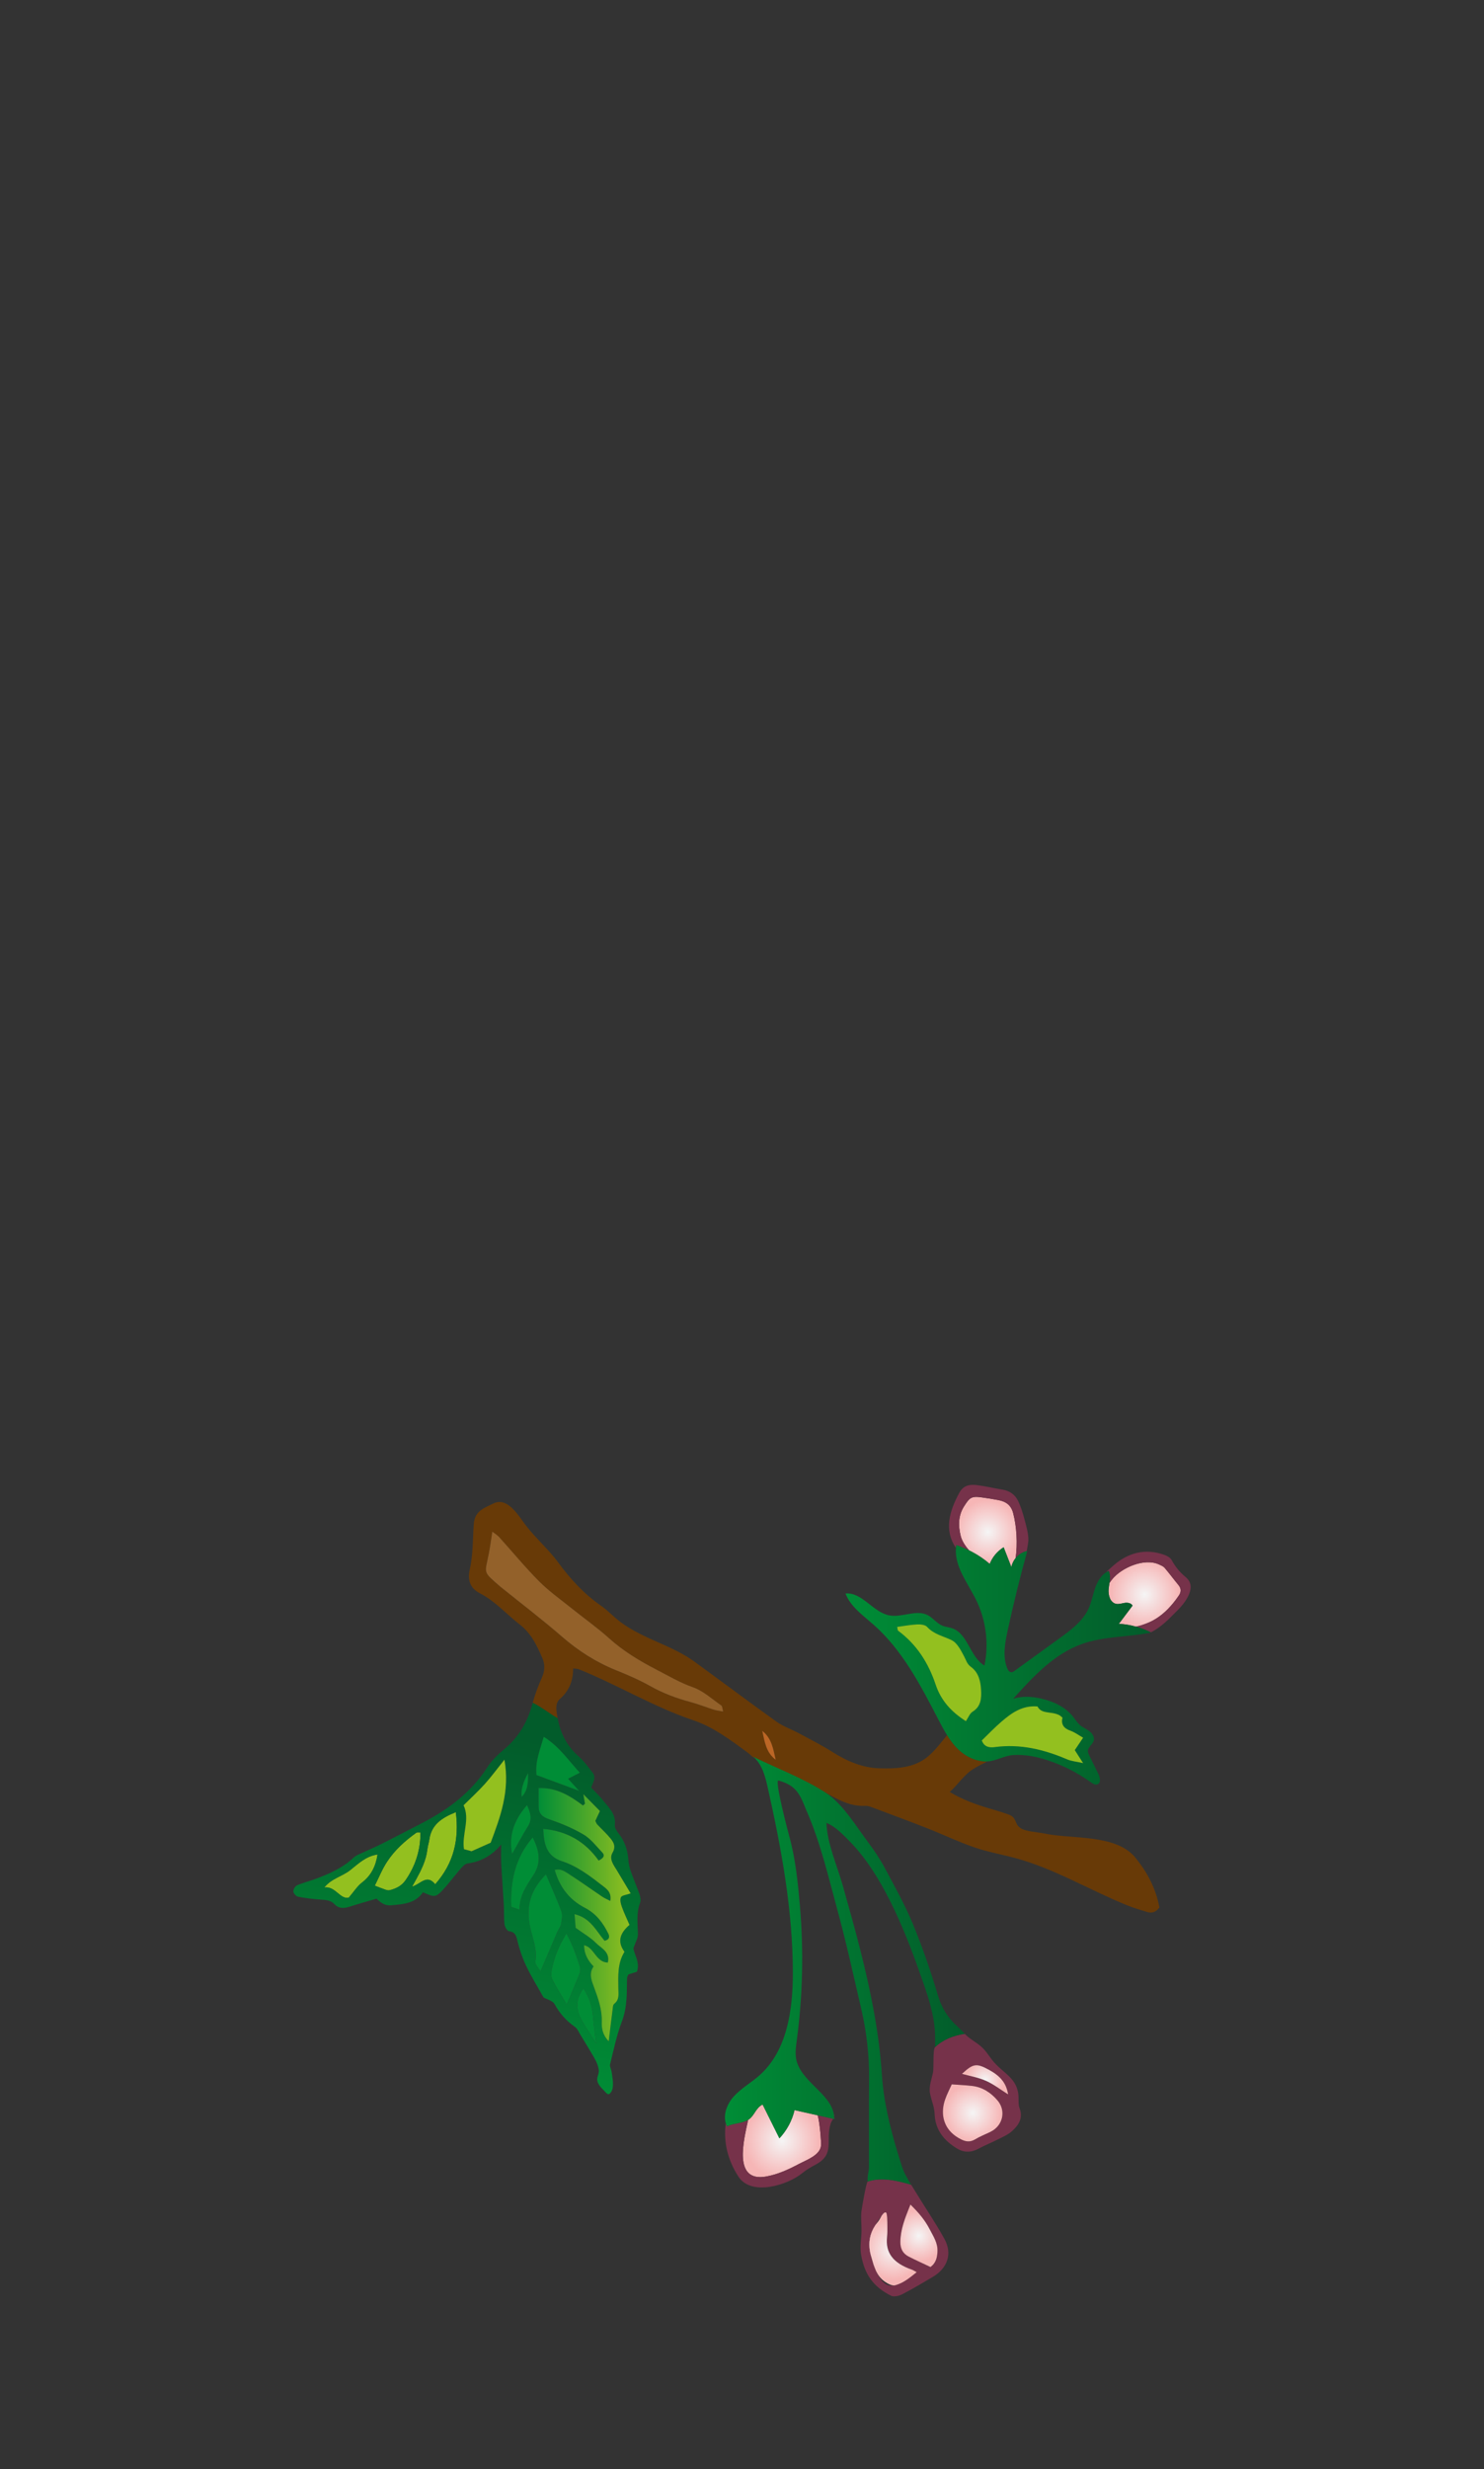 <?xml version="1.0" encoding="UTF-8"?>
<svg xmlns="http://www.w3.org/2000/svg" width="172" height="286" viewBox="0 0 172 286" fill="none">
  <rect x="0" y="0" width="172" height="286" fill="#333333" stroke="none"/>
  <g clip-path="url(#clip0_1516_1158)">
    <path d="M43.763 214.816C43.544 216.202 43.013 217.265 41.939 218.084C41.419 218.483 41.053 219.084 40.424 219.818C39.433 220.071 38.864 218.445 37.586 218.642C38.392 217.611 39.641 217.369 40.566 216.65C41.516 215.909 42.371 215.018 43.763 214.816Z" fill="#93C01F"></path>
    <path d="M48.735 212.266C48.739 213.995 48.329 215.555 47.507 217.002C47.356 217.27 47.188 217.533 47.009 217.794C46.535 218.477 45.895 218.774 45.156 218.961C44.998 219.001 44.803 218.942 44.639 218.887C44.231 218.746 43.831 218.583 43.438 218.432C43.889 217.539 44.288 216.527 44.877 215.636C45.757 214.301 46.945 213.233 48.246 212.304C48.346 212.232 48.531 212.278 48.735 212.266Z" fill="#93C01F"></path>
    <path d="M129.346 185.783C129.68 185.855 130.022 185.725 130.36 185.674C130.698 185.621 131.113 185.689 131.261 185.997L129.68 188.1C130.358 188.136 131.03 188.251 131.684 188.433C131.68 188.431 131.676 188.429 131.672 188.425C132.167 188.327 132.633 188.159 133.062 187.983C134.546 187.37 135.708 186.182 136.627 184.83C136.914 184.41 136.922 184.011 136.58 183.599C136.038 182.945 135.534 182.258 134.981 181.611C134.833 181.437 134.582 181.341 134.363 181.237C132.624 180.418 129.982 181.615 128.921 182.922C128.802 183.069 128.698 183.209 128.609 183.344C128.602 183.336 128.598 183.325 128.594 183.317C128.56 183.565 128.517 183.811 128.494 184.055C128.424 184.758 128.658 185.636 129.348 185.785L129.346 185.783Z" fill="url(#paint0_radial_1516_1158)"></path>
    <path d="M133.181 189.172C133.213 189.159 133.243 189.144 133.273 189.131C133.232 189.14 133.19 189.146 133.149 189.155C133.16 189.161 133.171 189.166 133.181 189.172Z" fill="url(#paint1_linear_1516_1158)"></path>
    <path d="M137.401 182.667C136.729 182.111 136.208 181.475 135.798 180.711C135.653 180.441 135.283 180.233 134.971 180.119C132.752 179.312 130.72 179.871 129.057 181.339C128.807 181.562 128.551 181.785 128.303 182.018C128.303 182.035 128.303 182.052 128.305 182.071C128.369 182.035 128.432 181.999 128.5 181.969C128.692 182.387 128.66 182.85 128.596 183.315C128.602 183.323 128.607 183.334 128.611 183.342C128.7 183.206 128.804 183.066 128.923 182.92C129.984 181.613 132.626 180.416 134.365 181.235C134.584 181.337 134.837 181.435 134.984 181.609C135.534 182.256 136.038 182.941 136.582 183.597C136.924 184.009 136.914 184.405 136.629 184.828C135.711 186.179 134.548 187.37 133.064 187.981C132.635 188.159 132.169 188.327 131.674 188.422C131.678 188.425 131.683 188.427 131.687 188.431C131.742 188.446 131.797 188.458 131.853 188.475C132.378 188.632 132.888 188.838 133.377 189.089C133.606 188.983 133.825 188.853 134.04 188.711C134.622 188.321 135.166 187.858 135.655 187.357C136.457 186.54 137.341 185.8 137.807 184.685C138.151 183.86 138.049 183.206 137.401 182.67V182.667Z" fill="#76324A"></path>
    <path d="M50.442 218.271C49.454 217.049 48.769 218.254 47.762 218.543C47.959 218.19 48.087 217.963 48.212 217.736C48.816 216.631 49.386 215.515 49.532 214.233C49.579 213.834 49.709 213.448 49.768 213.049C50.021 211.347 51.212 210.564 52.836 209.912C53.216 213.064 52.636 215.78 50.442 218.271Z" fill="#93C01F"></path>
    <path d="M101.347 262.6C101.407 262.757 101.471 262.925 101.547 263.095C101.428 262.849 101.33 262.594 101.248 262.333C101.282 262.422 101.313 262.511 101.347 262.6Z" fill="white"></path>
    <path d="M61.678 197.475C61.111 199.531 60.088 201.257 58.43 202.632C57.697 203.239 56.985 203.939 56.473 204.73C54.6 207.631 51.962 209.6 48.958 211.158C47.39 211.973 45.823 212.788 44.244 213.584C43.525 213.946 42.779 214.252 42.05 214.598C41.689 214.77 41.276 214.903 40.998 215.169C39.682 216.419 38.066 217.102 36.402 217.707C35.739 217.946 35.046 218.114 34.406 218.403C34.196 218.498 33.979 218.882 34.002 219.109C34.026 219.334 34.321 219.665 34.544 219.71C35.433 219.88 36.338 219.992 37.242 220.052C37.811 220.09 38.332 220.115 38.762 220.571C39.229 221.068 39.809 221.089 40.443 220.885C41.493 220.55 42.556 220.255 43.64 219.935C44.095 220.366 44.562 220.771 45.326 220.703C46.741 220.578 48.146 220.491 49.022 219.194C50.34 219.793 50.508 219.801 51.346 218.901C52.068 218.125 52.693 217.261 53.39 216.461C53.609 216.209 53.905 215.89 54.196 215.854C55.839 215.648 57.112 214.838 58.09 213.656C58.09 214.377 58.058 215.124 58.097 215.869C58.177 217.461 58.303 219.05 58.392 220.641C58.435 221.393 58.388 222.152 58.475 222.899C58.509 223.194 58.773 223.676 58.979 223.701C59.791 223.801 59.848 224.323 60.003 224.956C60.243 225.925 60.581 226.887 61.015 227.786C61.602 229.007 62.32 230.163 62.996 231.375C63.394 231.602 64.061 231.755 64.278 232.151C64.867 233.229 65.632 234.08 66.627 234.783C66.935 235.001 67.099 235.428 67.311 235.769C67.762 236.499 68.202 237.234 68.64 237.97C68.976 238.534 69.335 239.15 69.403 239.816C69.452 240.298 69.118 240.61 69.248 241.096C69.358 241.505 69.666 241.817 69.954 242.112C70.311 242.481 70.498 242.829 70.827 242.344C71.229 241.752 70.972 240.637 70.889 239.986C70.85 239.695 70.647 239.385 70.71 239.131C71.121 237.469 71.467 235.776 72.071 234.184C72.424 233.255 72.562 232.345 72.623 231.396C72.672 230.641 72.651 229.883 72.679 229.125C72.685 228.983 72.781 228.847 72.832 228.716C73.176 228.605 73.501 228.499 73.82 228.398C74.213 227.292 73.486 226.401 73.418 225.669C73.648 224.994 73.935 224.54 73.933 224.086C73.931 222.859 73.712 221.669 74.186 220.421C74.403 219.848 73.937 218.976 73.684 218.275C73.344 217.337 72.893 216.47 72.825 215.419C72.755 214.322 72.4 213.246 71.667 212.344C71.454 212.083 71.225 211.697 71.263 211.4C71.422 210.108 70.529 209.359 69.856 208.506C69.454 207.996 68.969 207.551 68.517 207.071C68.736 206.451 69.141 205.895 68.67 205.314C68.166 204.692 67.704 204.011 67.109 203.493C65.715 202.282 64.943 200.769 64.629 199.02C63.621 198.436 62.728 197.7 61.753 197.235C61.729 197.316 61.706 197.397 61.683 197.479L61.678 197.475ZM41.939 218.084C41.419 218.483 41.053 219.084 40.424 219.818C39.433 220.071 38.864 218.445 37.586 218.642C38.392 217.611 39.642 217.369 40.566 216.65C41.516 215.909 42.371 215.018 43.763 214.816C43.544 216.202 43.013 217.265 41.939 218.084ZM45.156 218.959C44.998 218.999 44.803 218.94 44.639 218.884C44.231 218.744 43.831 218.581 43.438 218.43C43.889 217.537 44.288 216.525 44.877 215.633C45.757 214.299 46.945 213.231 48.246 212.302C48.346 212.23 48.531 212.276 48.735 212.264C48.739 214.311 48.163 216.126 47.009 217.792C46.535 218.475 45.895 218.772 45.156 218.959ZM50.442 218.271C49.454 217.049 48.769 218.254 47.762 218.543C47.959 218.19 48.087 217.963 48.212 217.736C48.816 216.631 49.386 215.515 49.532 214.233C49.579 213.834 49.709 213.448 49.768 213.049C50.021 211.347 51.212 210.564 52.836 209.912C53.216 213.064 52.636 215.78 50.442 218.271ZM56.872 213.454C56.105 213.796 55.448 214.089 54.655 214.443C54.489 214.398 54.151 214.307 53.775 214.205C53.507 212.489 54.511 210.753 53.728 209.121C54.574 208.281 55.427 207.502 56.196 206.647C56.942 205.819 57.601 204.913 58.464 203.837C59.127 207.489 57.971 210.509 56.872 213.454ZM61.209 205.373C61.223 206.553 61.168 207.428 60.465 208.155C60.337 207.444 60.585 206.516 61.209 205.373ZM61.085 209.1C61.495 210.004 61.717 210.719 61.202 211.542C60.547 212.593 59.967 213.69 59.355 214.766C58.915 212.59 59.606 210.802 61.085 209.1ZM60.214 221.217C59.869 221.091 59.587 220.992 59.253 220.871C59.145 217.953 59.676 215.234 61.742 212.841C62.507 214.36 62.786 215.752 61.814 217.233C61.019 218.443 60.184 219.657 60.216 221.219L60.214 221.217ZM62.641 228.37C62.416 227.956 61.989 227.542 62.048 227.218C62.301 225.798 61.714 224.516 61.438 223.215C60.939 220.864 61.466 218.935 63.277 217.119C63.925 218.651 64.559 220.022 65.075 221.435C65.23 221.862 65.107 222.413 65.026 222.895C64.98 223.179 64.752 223.432 64.631 223.71C63.983 225.217 63.343 226.725 62.641 228.372V228.37ZM65.681 232.204C65.101 231.201 64.527 230.278 64.029 229.314C63.88 229.028 63.874 228.614 63.934 228.283C64.197 226.797 64.758 225.427 65.653 223.967C66.389 225.323 66.82 226.583 67.224 227.852C67.294 228.075 67.273 228.372 67.186 228.591C66.71 229.787 66.2 230.969 65.683 232.204H65.681ZM67.379 233.945C66.737 232.763 66.703 231.57 67.62 230.333C68.289 231.341 68.631 232.378 68.727 233.522C68.806 234.467 68.946 235.404 69.105 236.722C68.421 235.632 67.851 234.815 67.379 233.945ZM67.566 209.138C67.643 209.07 67.722 209.004 67.798 208.936C67.753 208.669 67.707 208.402 67.611 207.833C68.359 208.593 68.929 209.17 69.533 209.785C69.331 210.216 69.167 210.568 69.001 210.925C69.078 211.073 69.12 211.228 69.218 211.334C69.735 211.888 70.302 212.395 70.776 212.981C71.154 213.448 71.39 213.923 70.991 214.619C70.566 215.358 71.131 216.051 71.522 216.697C72.039 217.552 72.547 218.411 73.095 219.326C72.6 219.504 72.085 219.54 71.969 219.771C71.826 220.058 71.95 220.533 72.075 220.885C72.324 221.588 72.653 222.261 72.961 222.974C71.882 223.899 71.493 224.892 72.379 226.093C71.556 227.413 71.652 228.883 71.667 230.329C71.673 230.991 71.816 231.625 71.184 232.122C71.033 232.241 71.029 232.569 70.999 232.807C70.853 233.938 70.719 235.071 70.551 236.459C69.798 235.672 69.724 234.899 69.745 234.214C69.79 232.803 69.343 231.542 68.869 230.261C68.576 229.465 68.2 228.644 68.793 227.784C68.111 227.08 67.694 226.309 67.694 225.327C68.91 225.596 69.025 227.283 70.447 227.339C70.738 226.095 69.671 225.679 69.076 225.077C68.455 224.446 67.649 223.996 66.718 223.319C66.691 223.001 66.644 222.43 66.587 221.732C68.468 222.176 69.114 223.714 70.073 224.816C70.649 224.682 70.676 224.342 70.504 223.988C69.896 222.74 69.078 221.666 67.813 221.013C66.004 220.079 64.858 218.621 64.291 216.61C64.886 216.423 65.383 216.733 65.808 217.004C67.165 217.872 68.474 218.814 69.811 219.716C70.062 219.886 70.349 219.998 70.734 220.198C70.882 219.268 70.419 218.889 69.943 218.522C68.459 217.376 66.971 216.2 65.171 215.616C63.311 215.012 63.041 213.622 62.956 211.852C65.777 212.107 67.877 213.395 69.384 215.525C69.996 215.226 70.124 214.92 69.803 214.585C69.108 213.862 68.476 213.008 67.636 212.512C66.391 211.773 65.018 211.213 63.642 210.742C62.849 210.471 62.435 210.095 62.426 209.28C62.42 208.584 62.426 207.89 62.426 207.12C64.495 207.056 66.061 208.017 67.564 209.144L67.566 209.138ZM67.207 205.348C66.773 205.571 66.399 205.762 65.845 206.044C66.355 206.606 66.748 207.041 67.118 207.449C65.547 206.865 63.938 206.269 62.186 205.62C61.997 204.079 62.586 202.738 63.02 201.182C64.824 202.303 65.9 203.935 67.209 205.348H67.207Z" fill="url(#paint2_linear_1516_1158)"></path>
    <path d="M131.583 215.166C129.302 212.414 124.192 213.07 121.016 212.382C120.285 212.223 118.788 212.172 118.2 211.705C117.545 211.185 117.864 210.545 116.922 210.199C116.165 209.921 115.387 209.698 114.614 209.469C113.075 209.013 111.572 208.476 110.075 207.578C111.085 206.676 111.712 205.594 112.824 204.904C113.355 204.573 113.914 204.31 114.461 204.03C114.305 204.041 114.148 204.041 113.987 204.024C112.769 203.905 111.708 203.321 110.866 202.441C110.445 202.001 110.09 201.511 109.767 200.995C109.03 201.902 108.362 202.795 107.529 203.487C105.928 204.815 103.845 204.894 101.909 204.836C99.993 204.779 98.189 204.026 96.529 202.971C95.253 202.163 93.895 201.479 92.562 200.762C91.72 200.308 90.783 199.994 90.013 199.444C86.812 197.152 83.66 194.791 80.478 192.473C77.908 190.6 74.626 189.882 71.979 187.939C71.167 187.342 70.479 186.572 69.652 185.999C67.675 184.624 66.089 182.89 64.678 180.966C63.623 179.527 62.116 178.205 60.977 176.738C60.184 175.716 58.851 173.326 57.195 174.158C56.181 174.669 55.014 174.971 54.906 176.564C54.787 178.311 54.84 180.074 54.443 181.825C54.171 183.03 54.487 183.983 55.629 184.567C57.376 185.46 58.7 186.986 60.25 188.187C61.557 189.199 62.223 190.591 62.847 192.034C63.188 192.817 63.156 193.556 62.794 194.358C62.376 195.285 62.027 196.255 61.744 197.235C62.72 197.702 63.613 198.438 64.62 199.022C64.599 198.901 64.578 198.78 64.561 198.655C64.472 198.016 64.342 197.286 64.905 196.792C65.968 195.862 66.427 194.687 66.429 193.267C66.699 193.303 66.907 193.292 67.084 193.362C71.446 195.105 75.81 197.744 80.329 199.262C82.669 200.047 84.616 201.526 86.572 202.952C86.795 203.115 87.008 203.296 87.205 203.491C89.933 204.817 93.689 206.557 96.656 208.191C98.04 208.932 99.132 209.248 100.321 209.187C100.606 209.172 100.91 209.299 101.19 209.403C103.299 210.192 105.41 210.971 107.503 211.795C109.321 212.51 111.087 213.361 112.93 213.995C114.448 214.519 116.051 214.799 117.609 215.215C122.126 216.418 126.273 218.939 130.652 220.713C131.394 221.015 132.17 221.233 132.935 221.475C133.545 221.666 134.017 221.463 134.378 220.951C133.972 218.755 132.967 216.849 131.579 215.173L131.583 215.166ZM82.731 198.046C81.819 197.759 80.926 197.401 80.004 197.152C78.39 196.72 76.851 196.149 75.385 195.323C74.116 194.608 72.762 194.025 71.407 193.481C69.086 192.548 67.033 191.24 65.141 189.596C62.858 187.612 60.443 185.776 58.086 183.877C58.048 183.845 58.005 183.815 57.967 183.784C55.92 181.993 56.181 182.364 56.658 179.951C56.813 179.168 56.91 178.375 57.059 177.432C57.346 177.651 57.629 177.808 57.833 178.035C59.389 179.754 60.86 181.551 62.495 183.189C63.662 184.359 65.035 185.328 66.332 186.368C67.747 187.506 69.242 188.556 70.589 189.77C72.219 191.238 74.067 192.363 75.988 193.356C77.41 194.09 78.784 194.912 80.327 195.455C81.521 195.875 82.531 196.824 83.602 197.564C83.724 197.649 83.719 197.918 83.819 198.26C83.375 198.175 83.043 198.146 82.733 198.048L82.731 198.046ZM88.345 200.497C89.448 201.346 89.629 202.619 89.905 203.847C88.776 203.009 88.619 201.725 88.345 200.497Z" fill="#683A07"></path>
    <path d="M117.704 180.495C117.46 180.794 117.29 181.15 117.22 181.528C116.922 180.762 116.622 179.998 116.325 179.23C115.596 179.678 115.02 180.367 114.711 181.161C113.986 180.539 113.181 180.013 112.322 179.591C111.88 179.094 111.485 178.502 111.34 177.895C111.072 176.787 111.038 175.61 111.712 174.53C112.382 173.456 112.609 173.288 113.776 173.452C114.422 173.543 115.073 173.64 115.715 173.766C116.561 173.929 117.171 174.319 117.422 175.247C117.832 176.758 117.966 178.895 117.706 180.495H117.704Z" fill="url(#paint3_radial_1516_1158)"></path>
    <path d="M119.195 178.451C119.192 178.57 119.073 179.315 118.999 179.671C118.491 179.788 118.032 180.089 117.704 180.495C117.964 178.895 117.83 176.758 117.42 175.247C117.169 174.319 116.559 173.931 115.713 173.766C115.071 173.64 114.42 173.543 113.774 173.452C112.607 173.288 112.38 173.456 111.71 174.53C111.036 175.61 111.07 176.79 111.338 177.895C111.483 178.5 111.88 179.092 112.32 179.591C111.84 179.355 111.344 179.149 110.834 178.982C110.817 179.088 110.805 179.192 110.796 179.296H110.783C109.408 177.246 110.01 175.094 111.183 172.927C111.663 172.04 112.412 171.93 113.234 172.032C114.229 172.153 115.207 172.397 116.197 172.556C117.014 172.688 117.63 173.123 117.981 173.825C118.312 174.494 118.533 175.228 118.729 175.951C118.944 176.747 119.205 177.626 119.192 178.451H119.195Z" fill="#76324A"></path>
    <path d="M112.531 193.085C112.078 192.76 111.971 192.295 111.738 191.856C111.368 191.164 110.941 190.311 110.305 189.997C109.334 189.517 108.243 189.333 107.454 188.454C107.233 188.208 106.696 188.151 106.311 188.17C105.535 188.206 104.765 188.355 103.985 188.456C104.045 188.72 104.032 188.857 104.09 188.9C106.245 190.491 107.605 192.639 108.441 195.139C109.055 196.981 110.26 198.309 111.95 199.379C112.222 198.977 112.39 198.487 112.732 198.275C113.725 197.66 113.757 196.688 113.708 195.76C113.655 194.761 113.425 193.732 112.528 193.085H112.531Z" fill="url(#paint4_linear_1516_1158)"></path>
    <path d="M113.795 201.609C114.073 202.388 114.692 202.46 115.306 202.377C118.248 201.98 120.995 202.649 123.675 203.797C124.189 204.017 124.778 204.062 125.535 204.234C125.129 203.599 124.863 203.186 124.572 202.729C124.887 202.26 125.188 201.813 125.539 201.293C125.021 201 124.574 200.658 124.068 200.482C123.269 200.206 122.959 199.707 123.15 198.975C122.283 198.042 120.799 198.755 120.251 197.67C118.488 197.528 117.264 198.415 116.11 199.4C115.296 200.096 114.554 200.879 113.797 201.609H113.795Z" fill="url(#paint5_linear_1516_1158)"></path>
    <path d="M133.375 189.089C132.888 188.838 132.376 188.635 131.85 188.473C131.797 188.459 131.74 188.446 131.687 188.431C131.032 188.246 130.36 188.132 129.682 188.096C130.209 187.395 130.735 186.695 131.262 185.995C131.113 185.689 130.698 185.621 130.36 185.672C130.022 185.725 129.682 185.855 129.349 185.783C128.66 185.634 128.424 184.753 128.494 184.055C128.52 183.809 128.562 183.563 128.596 183.315C128.66 182.852 128.692 182.387 128.498 181.969C128.43 181.999 128.369 182.037 128.305 182.073C127.64 182.449 127.21 183.166 126.951 183.896C126.664 184.694 126.528 185.545 126.175 186.317C125.501 187.794 124.128 188.813 122.812 189.768C121.067 191.028 119.324 192.291 117.583 193.551C117.481 193.626 117.371 193.702 117.247 193.708C116.992 193.721 116.82 193.456 116.726 193.218C116.197 191.839 116.482 190.294 116.797 188.851C117.464 185.766 118.221 182.699 119.067 179.658C119.043 179.663 119.024 179.667 119.001 179.673C118.493 179.79 118.034 180.091 117.706 180.497C117.462 180.796 117.292 181.152 117.222 181.53C116.924 180.764 116.624 180 116.327 179.232C115.598 179.68 115.022 180.369 114.713 181.163C113.989 180.541 113.183 180.015 112.324 179.593C111.844 179.357 111.349 179.151 110.838 178.984C110.821 179.09 110.809 179.194 110.8 179.298C110.598 181.426 112.156 183.357 113.126 185.316C114.282 187.654 114.631 190.379 114.101 192.934C112.424 191.954 112.199 189.25 110.362 188.616C109.988 188.488 109.582 188.463 109.216 188.312C108.57 188.043 108.141 187.406 107.514 187.088C106.177 186.411 104.557 187.395 103.082 187.122C101.181 186.769 99.921 184.41 97.995 184.586C98.58 186.116 100.017 187.111 101.243 188.195C104.589 191.145 106.698 195.207 108.749 199.166C109.072 199.788 109.397 200.41 109.769 201.004C110.092 201.518 110.447 202.008 110.866 202.447C111.71 203.33 112.768 203.911 113.989 204.032C114.148 204.047 114.307 204.047 114.463 204.036C115.519 203.964 116.425 203.351 117.513 203.294C118.818 203.226 120.134 203.483 121.371 203.886C123.169 204.471 124.878 205.337 126.413 206.441C126.651 206.613 126.949 206.799 127.219 206.681C127.629 206.5 127.501 205.893 127.302 205.49C126.955 204.783 126.604 204.075 126.258 203.366C126.171 203.188 126.079 202.999 126.092 202.801C126.12 202.347 126.643 202.074 126.766 201.639C126.885 201.22 126.6 200.788 126.252 200.527C125.905 200.266 125.488 200.104 125.159 199.82C124.859 199.557 124.649 199.209 124.404 198.893C123.507 197.742 122.102 197.083 120.68 196.76C119.609 196.516 118.472 196.442 117.43 196.783C119.73 194.23 122.168 191.582 125.41 190.432C127.878 189.556 130.571 189.641 133.149 189.161C133.192 189.155 133.232 189.148 133.273 189.138C133.319 189.129 133.364 189.123 133.413 189.112C133.4 189.106 133.387 189.102 133.375 189.095V189.089ZM112.732 198.275C112.392 198.487 112.222 198.978 111.95 199.381C110.26 198.309 109.055 196.983 108.441 195.139C107.605 192.639 106.245 190.491 104.089 188.9C104.03 188.857 104.043 188.72 103.983 188.456C104.763 188.352 105.535 188.204 106.309 188.168C106.693 188.151 107.231 188.208 107.452 188.454C108.239 189.333 109.331 189.517 110.303 189.995C110.938 190.309 111.363 191.162 111.733 191.856C111.967 192.295 112.075 192.758 112.526 193.085C113.425 193.73 113.653 194.761 113.706 195.76C113.755 196.686 113.721 197.658 112.73 198.275H112.732ZM120.251 197.668C120.799 198.753 122.281 198.042 123.15 198.975C122.959 199.707 123.269 200.204 124.071 200.48C124.576 200.656 125.021 200.998 125.539 201.291C125.191 201.81 124.889 202.258 124.572 202.727C124.866 203.183 125.129 203.597 125.537 204.232C124.778 204.06 124.19 204.015 123.675 203.795C120.997 202.647 118.253 201.978 115.309 202.375C114.696 202.458 114.076 202.385 113.799 201.607C114.556 200.877 115.296 200.094 116.112 199.398C117.264 198.413 118.489 197.528 120.253 197.668H120.251Z" fill="url(#paint6_linear_1516_1158)"></path>
    <path d="M67.798 208.936C67.754 208.669 67.707 208.402 67.611 207.833C68.359 208.593 68.929 209.17 69.533 209.785C69.331 210.216 69.167 210.568 69.001 210.925C69.078 211.073 69.12 211.228 69.218 211.334C69.735 211.888 70.302 212.395 70.776 212.981C71.155 213.448 71.391 213.923 70.991 214.619C70.566 215.358 71.131 216.052 71.522 216.697C72.039 217.552 72.547 218.411 73.095 219.326C72.6 219.504 72.086 219.54 71.969 219.771C71.824 220.058 71.95 220.533 72.075 220.886C72.324 221.588 72.653 222.261 72.961 222.974C71.882 223.899 71.493 224.892 72.379 226.093C71.556 227.413 71.652 228.884 71.667 230.329C71.673 230.991 71.816 231.625 71.184 232.122C71.034 232.241 71.029 232.569 70.999 232.807C70.853 233.938 70.719 235.071 70.551 236.459C69.798 235.672 69.724 234.899 69.745 234.214C69.79 232.803 69.344 231.542 68.87 230.261C68.576 229.465 68.2 228.644 68.793 227.784C68.111 227.08 67.694 226.309 67.694 225.327C68.91 225.596 69.025 227.283 70.447 227.339C70.738 226.095 69.671 225.679 69.076 225.074C68.455 224.444 67.649 223.994 66.718 223.317C66.691 222.999 66.644 222.428 66.587 221.73C68.47 222.174 69.114 223.712 70.073 224.813C70.649 224.68 70.676 224.34 70.504 223.986C69.896 222.738 69.078 221.664 67.813 221.011C66.004 220.077 64.858 218.619 64.291 216.608C64.886 216.421 65.383 216.731 65.809 217.002C67.165 217.87 68.474 218.812 69.811 219.714C70.062 219.884 70.349 219.996 70.734 220.196C70.882 219.266 70.419 218.887 69.943 218.519C68.459 217.374 66.971 216.198 65.171 215.614C63.311 215.01 63.041 213.62 62.956 211.85C65.777 212.105 67.877 213.393 69.384 215.523C69.996 215.224 70.124 214.918 69.803 214.583C69.108 213.859 68.476 213.006 67.637 212.51C66.391 211.771 65.018 211.211 63.642 210.74C62.85 210.468 62.435 210.093 62.427 209.278C62.42 208.582 62.427 207.888 62.427 207.118C64.495 207.054 66.061 208.015 67.567 209.142C67.643 209.074 67.722 209.008 67.798 208.941V208.936Z" fill="url(#paint7_linear_1516_1158)"></path>
    <path d="M83.817 198.258C83.373 198.173 83.041 198.144 82.731 198.046C81.819 197.759 80.926 197.401 80.003 197.153C78.39 196.72 76.851 196.149 75.384 195.323C74.113 194.608 72.761 194.025 71.407 193.479C69.086 192.546 67.035 191.238 65.141 189.594C62.858 187.61 60.443 185.774 58.086 183.875C58.045 183.843 58.005 183.813 57.967 183.779C55.92 181.991 56.181 182.36 56.657 179.947C56.812 179.164 56.91 178.368 57.061 177.426C57.348 177.647 57.629 177.802 57.835 178.029C59.389 179.748 60.86 181.545 62.494 183.183C63.661 184.352 65.034 185.322 66.331 186.364C67.747 187.501 69.241 188.552 70.589 189.766C72.219 191.234 74.066 192.359 75.988 193.352C77.41 194.086 78.783 194.907 80.329 195.451C81.521 195.871 82.533 196.819 83.604 197.56C83.725 197.645 83.721 197.914 83.821 198.254L83.817 198.258Z" fill="#93612A"></path>
    <path d="M103.985 188.454C104.765 188.352 105.535 188.204 106.311 188.168C106.696 188.149 107.233 188.208 107.454 188.452C108.243 189.329 109.334 189.515 110.305 189.995C110.941 190.309 111.368 191.162 111.738 191.854C111.971 192.293 112.08 192.758 112.531 193.083C113.428 193.73 113.657 194.759 113.71 195.758C113.759 196.686 113.725 197.658 112.735 198.273C112.392 198.485 112.224 198.975 111.952 199.376C110.26 198.307 109.057 196.979 108.443 195.137C107.607 192.637 106.247 190.487 104.092 188.898C104.034 188.855 104.045 188.72 103.987 188.454H103.985Z" fill="#93C01F"></path>
    <path d="M124.572 202.729C124.863 203.186 125.129 203.599 125.535 204.234C124.776 204.062 124.187 204.015 123.675 203.797C120.995 202.651 118.25 201.982 115.306 202.377C114.692 202.46 114.073 202.386 113.795 201.609C114.552 200.879 115.294 200.096 116.108 199.4C117.262 198.413 118.486 197.528 120.248 197.67C120.797 198.755 122.281 198.042 123.148 198.975C122.957 199.708 123.267 200.204 124.066 200.482C124.572 200.656 125.018 201 125.537 201.293C125.186 201.815 124.884 202.26 124.57 202.729H124.572Z" fill="#93C01F"></path>
    <path d="M53.728 209.121C54.574 208.28 55.426 207.502 56.196 206.646C56.942 205.819 57.601 204.913 58.464 203.837C59.127 207.489 57.971 210.509 56.872 213.454C56.105 213.796 55.448 214.088 54.655 214.443C54.489 214.398 54.151 214.307 53.775 214.205C53.507 212.488 54.51 210.753 53.728 209.121Z" fill="#93C01F"></path>
    <path d="M63.277 217.117C63.925 218.649 64.558 220.02 65.075 221.433C65.23 221.859 65.107 222.411 65.026 222.893C64.979 223.177 64.752 223.43 64.631 223.708C63.982 225.214 63.343 226.723 62.641 228.37C62.416 227.956 61.989 227.542 62.048 227.218C62.301 225.798 61.714 224.516 61.438 223.215C60.938 220.864 61.466 218.935 63.277 217.119V217.117Z" fill="#008D36"></path>
    <path d="M108.658 260.82C108.658 260.843 108.658 260.863 108.655 260.886C108.649 260.969 108.643 261.049 108.63 261.13C108.638 261.051 108.645 260.971 108.653 260.89C108.655 260.867 108.655 260.846 108.658 260.822V260.82Z" fill="white"></path>
    <path d="M101.209 258.176C100.691 259.18 100.68 260.152 100.897 261.132C100.882 261.081 100.865 261.028 100.85 260.979C100.486 259.825 100.729 258.732 101.445 257.764C101.332 257.955 101.245 258.108 101.211 258.176H101.209Z" fill="white"></path>
    <path d="M102.825 256.848C102.808 256.65 102.776 256.459 102.718 256.334C102.644 256.173 102.433 256.347 102.195 256.644C102.27 256.502 102.344 256.362 102.425 256.226C102.548 256.251 102.674 256.273 102.797 256.298C102.803 256.483 102.814 256.665 102.825 256.848Z" fill="white"></path>
    <path d="M102.85 257.578C102.85 257.692 102.852 257.809 102.852 257.923C102.85 257.807 102.848 257.692 102.848 257.578V257.471C102.85 257.508 102.85 257.541 102.85 257.578Z" fill="white"></path>
    <path d="M102.818 259.088C102.859 258.704 102.857 258.314 102.852 257.926C102.859 258.314 102.861 258.704 102.818 259.088Z" fill="white"></path>
    <path d="M62.184 205.62C61.995 204.079 62.584 202.738 63.018 201.182C64.822 202.303 65.898 203.935 67.207 205.348C66.774 205.571 66.4 205.762 65.845 206.044C66.355 206.606 66.748 207.041 67.118 207.449C65.547 206.865 63.938 206.269 62.187 205.62H62.184Z" fill="#008D36"></path>
    <path d="M65.681 232.204C65.1 231.203 64.527 230.277 64.029 229.314C63.88 229.028 63.874 228.614 63.934 228.283C64.197 226.797 64.758 225.427 65.653 223.967C66.389 225.323 66.82 226.583 67.224 227.852C67.294 228.075 67.273 228.372 67.186 228.59C66.71 229.787 66.2 230.969 65.683 232.204H65.681Z" fill="#008D36"></path>
    <path d="M60.214 221.217C59.87 221.091 59.587 220.992 59.253 220.871C59.145 217.953 59.676 215.234 61.742 212.841C62.507 214.36 62.786 215.752 61.814 217.233C61.019 218.443 60.184 219.657 60.216 221.219L60.214 221.217Z" fill="#008D36"></path>
    <path d="M69.105 236.722C68.421 235.631 67.851 234.815 67.379 233.944C66.737 232.762 66.703 231.57 67.62 230.333C68.289 231.341 68.631 232.378 68.727 233.522C68.806 234.466 68.946 235.404 69.105 236.722Z" fill="#008D36"></path>
    <path d="M59.355 214.763C58.915 212.588 59.605 210.799 61.085 209.097C61.495 210.001 61.716 210.717 61.202 211.54C60.547 212.59 59.967 213.687 59.355 214.763Z" fill="#008D36"></path>
    <path d="M116.852 242.611C116.845 242.568 116.839 242.53 116.831 242.492C116.839 242.53 116.845 242.57 116.854 242.611H116.852Z" fill="white"></path>
    <path d="M89.905 203.848C88.776 203.009 88.619 201.725 88.345 200.497C89.448 201.346 89.629 202.619 89.905 203.848Z" fill="#BC6625"></path>
    <path d="M61.209 205.373C61.224 206.553 61.166 207.427 60.465 208.155C60.337 207.444 60.585 206.516 61.209 205.373Z" fill="#008D36"></path>
    <path d="M118.172 244.217C118.034 243.852 118.061 243.422 118.055 243.018C118.017 240.663 116.223 240.207 114.998 238.63C114.58 238.089 114.244 237.529 113.729 237.079C113.121 236.546 112.382 236.188 111.818 235.595C110.473 235.795 109.297 236.275 108.379 237.132C108.107 237.386 108.234 239.517 108.154 239.984C108.005 240.828 107.633 241.618 107.792 242.486C107.952 243.352 108.294 244.007 108.328 244.903C108.398 246.743 109.446 247.988 110.934 248.886C111.704 249.353 112.552 249.363 113.396 248.907C114.148 248.5 114.949 248.186 115.713 247.797C116.248 247.528 116.826 247.277 117.269 246.887C118.047 246.193 118.61 245.376 118.172 244.217ZM115.823 246.055C115.764 246.146 115.698 246.235 115.621 246.32C115.587 246.363 115.547 246.405 115.504 246.445C115.423 246.526 115.334 246.605 115.241 246.677C115.194 246.713 115.143 246.749 115.092 246.781C114.99 246.847 114.884 246.906 114.769 246.963C114.18 247.243 113.572 247.487 113.017 247.818C112.881 247.899 112.752 247.956 112.622 247.995C112.426 248.054 112.235 248.065 112.039 248.037C111.974 248.028 111.91 248.014 111.844 247.997C111.81 247.988 111.778 247.98 111.744 247.967C111.644 247.935 111.546 247.895 111.442 247.846C111.142 247.702 110.879 247.54 110.647 247.36C110.507 247.252 110.379 247.141 110.265 247.025C109.2 245.957 109.085 244.506 109.55 243.18C109.763 242.573 110.067 241.998 110.313 241.446C111.172 241.51 111.923 241.541 112.664 241.626C113.88 241.768 114.843 242.399 115.617 243.307C116.329 244.149 116.355 245.232 115.821 246.055H115.823ZM116.675 242.498C116.616 242.462 116.561 242.426 116.503 242.388C116.306 242.259 116.114 242.129 115.923 242.004C115.878 241.972 115.834 241.942 115.787 241.913C115.7 241.853 115.611 241.798 115.526 241.741C115.417 241.671 115.311 241.603 115.207 241.539C115.158 241.507 115.105 241.476 115.056 241.448C114.977 241.401 114.898 241.353 114.82 241.31C114.743 241.268 114.667 241.225 114.588 241.189C114.558 241.172 114.529 241.157 114.501 241.145C114.444 241.115 114.386 241.085 114.327 241.062C114.31 241.053 114.288 241.045 114.267 241.034C113.376 240.646 112.388 240.478 111.497 240.23C112.807 239.014 113.172 238.963 114.667 239.784C114.803 239.859 114.932 239.935 115.062 240.018C115.13 240.058 115.196 240.101 115.258 240.145C115.315 240.183 115.37 240.224 115.423 240.264C115.43 240.268 115.436 240.272 115.44 240.277C115.498 240.319 115.551 240.362 115.604 240.408C115.638 240.438 115.672 240.468 115.706 240.495C115.736 240.521 115.764 240.544 115.789 240.572C115.836 240.614 115.88 240.659 115.927 240.707C115.966 240.748 116.002 240.786 116.038 240.828C116.076 240.869 116.112 240.911 116.144 240.954C116.178 240.994 116.21 241.034 116.24 241.077C116.276 241.123 116.31 241.174 116.342 241.225C116.374 241.274 116.403 241.325 116.431 241.376C116.457 241.418 116.478 241.463 116.501 241.51C116.508 241.52 116.512 241.533 116.518 241.544C116.542 241.588 116.561 241.635 116.582 241.684C116.584 241.688 116.586 241.69 116.588 241.694C116.635 241.8 116.675 241.913 116.712 242.029C116.729 242.089 116.748 242.148 116.763 242.21V242.214C116.778 242.267 116.792 242.322 116.803 242.377C116.809 242.414 116.818 242.452 116.826 242.49C116.833 242.528 116.839 242.566 116.848 242.607C116.788 242.573 116.731 242.535 116.671 242.496L116.675 242.498Z" fill="#76324A"></path>
    <path d="M116.852 242.609C116.792 242.573 116.735 242.534 116.675 242.498C116.616 242.462 116.56 242.426 116.503 242.388C116.305 242.259 116.11 242.129 115.923 242.004C115.878 241.972 115.833 241.942 115.787 241.913C115.7 241.853 115.61 241.798 115.525 241.741C115.417 241.671 115.311 241.603 115.206 241.539C115.155 241.507 115.104 241.475 115.055 241.448C114.977 241.401 114.898 241.352 114.819 241.31C114.743 241.268 114.666 241.227 114.588 241.189C114.558 241.172 114.528 241.157 114.501 241.144C114.441 241.115 114.386 241.087 114.326 241.062C114.309 241.053 114.288 241.045 114.267 241.034C113.376 240.646 112.388 240.478 111.497 240.23C112.806 239.014 113.172 238.963 114.666 239.784C114.802 239.861 114.932 239.937 115.062 240.018C115.13 240.058 115.196 240.1 115.257 240.145C115.315 240.183 115.368 240.223 115.423 240.264C115.43 240.268 115.436 240.272 115.44 240.277C115.498 240.319 115.551 240.361 115.604 240.408C115.638 240.438 115.672 240.465 115.706 240.495C115.736 240.521 115.763 240.544 115.789 240.572C115.836 240.614 115.88 240.659 115.927 240.707C115.965 240.748 116.001 240.786 116.037 240.828C116.074 240.869 116.11 240.911 116.144 240.953C116.178 240.994 116.21 241.034 116.239 241.077C116.276 241.123 116.31 241.174 116.341 241.225C116.373 241.274 116.403 241.325 116.431 241.376C116.456 241.418 116.477 241.463 116.501 241.509C116.507 241.52 116.512 241.533 116.518 241.543C116.541 241.588 116.56 241.635 116.582 241.683C116.584 241.688 116.586 241.69 116.588 241.694C116.633 241.8 116.675 241.913 116.711 242.029C116.728 242.089 116.747 242.148 116.762 242.21V242.214C116.777 242.267 116.792 242.322 116.803 242.377C116.809 242.413 116.818 242.452 116.826 242.49C116.832 242.528 116.839 242.566 116.847 242.607L116.852 242.609Z" fill="url(#paint8_radial_1516_1158)"></path>
    <path d="M115.823 246.055C115.761 246.146 115.695 246.235 115.621 246.32C115.587 246.363 115.547 246.405 115.504 246.445C115.423 246.526 115.334 246.604 115.24 246.677C115.194 246.713 115.143 246.749 115.092 246.781C114.99 246.846 114.883 246.906 114.769 246.963C114.18 247.243 113.572 247.487 113.017 247.818C112.881 247.899 112.751 247.956 112.622 247.994C112.226 248.111 111.85 248.041 111.442 247.844C110.962 247.612 110.573 247.334 110.262 247.025C109.197 245.957 109.082 244.506 109.548 243.18C109.761 242.573 110.065 241.998 110.311 241.446C111.17 241.509 111.92 241.541 112.662 241.626C113.878 241.768 114.841 242.399 115.615 243.307C116.327 244.149 116.352 245.232 115.819 246.055H115.823Z" fill="url(#paint9_radial_1516_1158)"></path>
    <path d="M109.461 259.347C108.392 257.406 107.127 255.572 105.977 253.673C105.858 253.474 105.73 253.272 105.607 253.073C103.953 252.572 102.108 252.181 100.559 252.703C100.405 252.782 99.887 255.782 99.846 256.118C99.757 256.869 99.857 257.616 99.853 258.371C99.849 259.305 99.642 260.249 99.804 261.179C100.199 263.479 101.228 264.899 103.273 265.93C103.6 266.093 104.196 265.956 104.568 265.765C105.773 265.141 106.942 264.445 108.113 263.751C109.82 262.741 110.409 261.064 109.463 259.352L109.461 259.347ZM103.747 264.721C102.633 265.015 101.957 264.02 101.549 263.099C101.547 263.097 101.547 263.095 101.547 263.095C101.47 262.923 101.405 262.758 101.347 262.601C101.313 262.511 101.281 262.422 101.247 262.333C101.243 262.312 101.234 262.293 101.226 262.272C101.092 261.89 100.975 261.512 100.894 261.134C100.892 261.132 100.894 261.13 100.894 261.13C100.678 260.15 100.688 259.178 101.207 258.174C101.241 258.106 101.328 257.953 101.441 257.762C101.445 257.756 101.447 257.752 101.451 257.743C101.653 257.406 101.94 256.956 102.193 256.642C102.431 256.345 102.642 256.169 102.716 256.332C102.773 256.455 102.803 256.646 102.822 256.846C102.822 256.852 102.824 256.86 102.824 256.871C102.841 257.077 102.846 257.287 102.846 257.427V257.578C102.846 257.692 102.848 257.807 102.85 257.924C102.854 258.312 102.856 258.702 102.816 259.086C102.603 260.945 103.488 262.142 105.717 262.919C105.854 262.966 105.975 263.055 106.243 263.201C105.435 263.861 104.676 264.474 103.745 264.721H103.747ZM108.657 260.82C108.655 260.844 108.655 260.865 108.653 260.888C108.647 260.969 108.64 261.049 108.63 261.128C108.628 261.139 108.628 261.149 108.625 261.16C108.617 261.23 108.604 261.3 108.594 261.368C108.502 261.854 108.3 262.267 107.847 262.605C107.012 262.206 106.155 261.826 105.322 261.4C104.638 261.049 104.342 260.485 104.353 259.681C104.374 258.236 104.884 256.95 105.522 255.369C105.586 255.43 105.645 255.49 105.705 255.551C106.608 256.451 107.259 257.274 107.752 258.229C108.175 259.055 108.708 259.808 108.655 260.822L108.657 260.82Z" fill="#76324A"></path>
    <path d="M106.245 263.203C105.437 263.863 104.678 264.476 103.747 264.723C103.399 264.814 102.878 264.532 102.527 264.285C102.072 263.963 101.77 263.553 101.549 263.101C101.547 263.099 101.547 263.097 101.547 263.097C101.471 262.925 101.405 262.76 101.347 262.603C101.313 262.514 101.281 262.424 101.247 262.335C101.243 262.314 101.235 262.295 101.226 262.274C101.107 261.898 101.009 261.512 100.895 261.136C100.892 261.134 100.895 261.132 100.895 261.132C100.678 260.152 100.688 259.18 101.207 258.176C101.241 258.108 101.328 257.955 101.441 257.764C101.445 257.758 101.447 257.754 101.451 257.745C101.524 257.648 101.6 257.554 101.681 257.459C101.889 257.219 102.04 256.933 102.193 256.644C102.431 256.347 102.642 256.171 102.716 256.334C102.774 256.457 102.803 256.648 102.822 256.848C102.822 256.854 102.825 256.863 102.825 256.873C102.831 257.06 102.839 257.245 102.846 257.429V257.58C102.846 257.694 102.848 257.809 102.85 257.926C102.854 258.314 102.856 258.704 102.816 259.089C102.604 260.947 103.488 262.144 105.718 262.921C105.854 262.968 105.975 263.057 106.243 263.203H106.245Z" fill="url(#paint10_radial_1516_1158)"></path>
    <path d="M108.657 260.82C108.655 260.844 108.655 260.865 108.653 260.888C108.647 260.969 108.64 261.049 108.63 261.128C108.628 261.138 108.628 261.149 108.625 261.16C108.617 261.23 108.604 261.3 108.594 261.368C108.502 261.854 108.3 262.267 107.847 262.605C107.012 262.206 106.155 261.826 105.322 261.399C104.638 261.049 104.342 260.485 104.353 259.681C104.374 258.236 104.884 256.95 105.522 255.369C105.586 255.43 105.645 255.49 105.705 255.551C106.608 256.451 107.259 257.274 107.752 258.229C108.175 259.055 108.708 259.808 108.655 260.822L108.657 260.82Z" fill="url(#paint11_radial_1516_1158)"></path>
    <path d="M95.162 248.519C95.076 249.662 93.448 250.218 92.577 250.681C91.386 251.315 90.128 251.886 88.793 252.124C84.92 252.809 86.208 247.909 86.712 245.556C86.737 245.541 86.765 245.529 86.788 245.514C87.445 245.066 87.622 244.13 88.393 243.786C89.04 245.089 89.69 246.392 90.338 247.697C91.195 246.787 91.805 245.65 92.092 244.431C92.987 244.633 93.882 244.835 94.777 245.034C95.049 246.044 95.189 248.177 95.162 248.521V248.519Z" fill="url(#paint12_radial_1516_1158)"></path>
    <path d="M96.643 244.865C96.662 244.962 96.675 245.06 96.683 245.159C96.703 245.062 96.696 244.966 96.643 244.865Z" fill="#76324A"></path>
    <path d="M96.569 245.435C96.469 245.609 96.339 245.792 96.273 245.998C95.651 247.967 96.822 249.52 94.535 250.742C94.001 251.029 93.461 251.332 93 251.716C91.297 253.119 87.082 254.441 85.588 252.135C84.355 250.231 83.828 248.162 84.119 245.928C84.157 246.059 84.206 246.184 84.27 246.307C85.016 245.936 86.017 245.976 86.71 245.552C86.204 247.905 84.918 252.807 88.791 252.12C90.128 251.884 91.386 251.311 92.575 250.677C93.446 250.214 95.075 249.658 95.16 248.514C95.187 248.173 95.047 246.04 94.775 245.028C95.372 245.164 95.969 245.295 96.567 245.431L96.569 245.435Z" fill="#76324A"></path>
    <path d="M96.694 245.465C96.694 245.361 96.692 245.261 96.684 245.162C96.665 245.253 96.622 245.344 96.569 245.437C96.611 245.446 96.654 245.457 96.694 245.465Z" fill="url(#paint13_linear_1516_1158)"></path>
    <path d="M108.377 237.132C108.381 236.828 108.383 236.523 108.387 236.217C108.415 233.395 107.397 230.774 106.481 228.179C104.772 223.353 102.208 217.127 98.584 213.405C97.778 212.58 96.854 211.589 95.791 211.16C95.85 213.496 97.056 216.191 97.693 218.458C98.391 220.938 99.09 223.417 99.721 225.915C100.931 230.689 101.911 235.54 102.223 240.463C102.438 243.854 103.496 247.772 104.563 251.023C104.799 251.74 105.199 252.41 105.605 253.07C103.951 252.569 102.106 252.179 100.557 252.701C100.563 252.601 100.565 252.504 100.563 252.404C100.554 251.956 100.71 251.506 100.712 251.056C100.724 247.623 100.697 244.185 100.727 240.752C100.752 238.01 100.429 235.313 99.808 232.65C98.926 228.864 98.097 225.061 97.075 221.312C96.001 217.375 95.089 213.382 93.423 209.626C93.342 209.441 93.276 209.252 93.2 209.066C92.549 207.47 91.937 206.736 90.23 206.247C89.728 206.103 91.346 212.232 91.491 212.752C92.216 215.381 92.485 218.122 92.717 220.83C93.157 225.995 93.038 231.207 92.349 236.342C92.249 237.074 92.141 237.821 92.286 238.543C92.798 241.085 96.18 242.452 96.639 244.862C96.656 244.96 96.671 245.057 96.679 245.159C96.662 245.248 96.618 245.342 96.565 245.433C95.967 245.297 95.37 245.166 94.773 245.03C93.878 244.83 92.983 244.629 92.088 244.427C91.801 245.645 91.191 246.781 90.334 247.693C89.686 246.388 89.035 245.085 88.389 243.782C87.618 244.126 87.441 245.062 86.784 245.509C86.761 245.524 86.733 245.537 86.708 245.552C86.013 245.976 85.014 245.936 84.268 246.307C84.204 246.184 84.155 246.057 84.117 245.928C83.806 244.881 84.299 243.67 85.054 242.838C85.904 241.9 87.035 241.272 87.987 240.438C91.21 237.607 91.89 232.888 91.894 228.601C91.899 221.327 90.566 214.118 88.972 207.018C88.687 205.753 88.338 204.401 87.363 203.555C87.339 203.533 87.32 203.516 87.297 203.497C90.058 204.847 93.129 205.989 95.71 207.667C95.712 207.669 95.714 207.669 95.716 207.671C97.7 208.966 99.26 211.597 100.646 213.443C101.339 214.366 101.987 215.334 102.531 216.348C103.675 218.485 104.872 220.614 105.796 222.844C106.914 225.545 107.873 228.319 108.702 231.12C109.136 232.588 109.865 233.751 110.962 234.736C111.261 235.003 111.542 235.296 111.82 235.589C110.475 235.788 109.299 236.268 108.381 237.125L108.377 237.132Z" fill="url(#paint14_linear_1516_1158)"></path>
  </g>
  <defs>
    <radialGradient id="paint0_radial_1516_1158" cx="0" cy="0" r="1" gradientUnits="userSpaceOnUse" gradientTransform="translate(132.66 184.698) scale(3.964 3.958)">
      <stop stop-color="#F5F5F5"></stop>
      <stop offset="1" stop-color="#F6B6B6"></stop>
    </radialGradient>
    <linearGradient id="paint1_linear_1516_1158" x1="133.149" y1="189.153" x2="133.273" y2="189.153" gradientUnits="userSpaceOnUse">
      <stop stop-color="#008D36"></stop>
      <stop offset="1" stop-color="#025C2B"></stop>
    </linearGradient>
    <linearGradient id="paint2_linear_1516_1158" x1="50.68" y1="240.003" x2="58.426" y2="200.904" gradientUnits="userSpaceOnUse">
      <stop stop-color="#008D36"></stop>
      <stop offset="1" stop-color="#025C2B"></stop>
    </linearGradient>
    <radialGradient id="paint3_radial_1516_1158" cx="0" cy="0" r="1" gradientUnits="userSpaceOnUse" gradientTransform="translate(114.499 177.462) scale(3.724 3.718)">
      <stop stop-color="#F5F5F5"></stop>
      <stop offset="1" stop-color="#F6B6B6"></stop>
    </radialGradient>
    <linearGradient id="paint4_linear_1516_1158" x1="103.985" y1="193.772" x2="113.723" y2="193.772" gradientUnits="userSpaceOnUse">
      <stop stop-color="#008D36"></stop>
      <stop offset="1" stop-color="#025C2B"></stop>
    </linearGradient>
    <linearGradient id="paint5_linear_1516_1158" x1="113.795" y1="200.945" x2="125.539" y2="200.945" gradientUnits="userSpaceOnUse">
      <stop stop-color="#008D36"></stop>
      <stop offset="1" stop-color="#025C2B"></stop>
    </linearGradient>
    <linearGradient id="paint6_linear_1516_1158" x1="97.995" y1="192.845" x2="133.413" y2="192.845" gradientUnits="userSpaceOnUse">
      <stop stop-color="#008D36"></stop>
      <stop offset="1" stop-color="#025C2B"></stop>
    </linearGradient>
    <linearGradient id="paint7_linear_1516_1158" x1="62.427" y1="221.785" x2="73.097" y2="221.785" gradientUnits="userSpaceOnUse">
      <stop stop-color="#008D36"></stop>
      <stop offset="1" stop-color="#93C01F"></stop>
    </linearGradient>
    <radialGradient id="paint8_radial_1516_1158" cx="0" cy="0" r="1" gradientUnits="userSpaceOnUse" gradientTransform="translate(114.175 240.92) scale(2.238 2.235)">
      <stop stop-color="#F5F5F5"></stop>
      <stop offset="1" stop-color="#F6B6B6"></stop>
    </radialGradient>
    <radialGradient id="paint9_radial_1516_1158" cx="0" cy="0" r="1" gradientUnits="userSpaceOnUse" gradientTransform="translate(112.741 244.75) scale(3.38 3.374)">
      <stop stop-color="#F5F5F5"></stop>
      <stop offset="1" stop-color="#F6B6B6"></stop>
    </radialGradient>
    <radialGradient id="paint10_radial_1516_1158" cx="0" cy="0" r="1" gradientUnits="userSpaceOnUse" gradientTransform="translate(103.505 260.506) scale(3.571 3.565)">
      <stop stop-color="#F5F5F5"></stop>
      <stop offset="1" stop-color="#F6B6B6"></stop>
    </radialGradient>
    <radialGradient id="paint11_radial_1516_1158" cx="0" cy="0" r="1" gradientUnits="userSpaceOnUse" gradientTransform="translate(106.506 258.985) scale(2.982 2.977)">
      <stop stop-color="#F5F5F5"></stop>
      <stop offset="1" stop-color="#F6B6B6"></stop>
    </radialGradient>
    <radialGradient id="paint12_radial_1516_1158" cx="0" cy="0" r="1" gradientUnits="userSpaceOnUse" gradientTransform="translate(90.63 247.986) scale(4.375 4.367)">
      <stop stop-color="#F5F5F5"></stop>
      <stop offset="1" stop-color="#F6B6B6"></stop>
    </radialGradient>
    <linearGradient id="paint13_linear_1516_1158" x1="97.241" y1="248.425" x2="88.632" y2="204.431" gradientUnits="userSpaceOnUse">
      <stop stop-color="#008D36"></stop>
      <stop offset="1" stop-color="#025C2B"></stop>
    </linearGradient>
    <linearGradient id="paint14_linear_1516_1158" x1="84.023" y1="228.287" x2="111.818" y2="228.287" gradientUnits="userSpaceOnUse">
      <stop stop-color="#008D36"></stop>
      <stop offset="1" stop-color="#025C2B"></stop>
    </linearGradient>
    <clipPath id="clip0_1516_1158">
      <rect width="104" height="94" fill="white" transform="translate(34 172)"></rect>
    </clipPath>
  </defs>
</svg>
